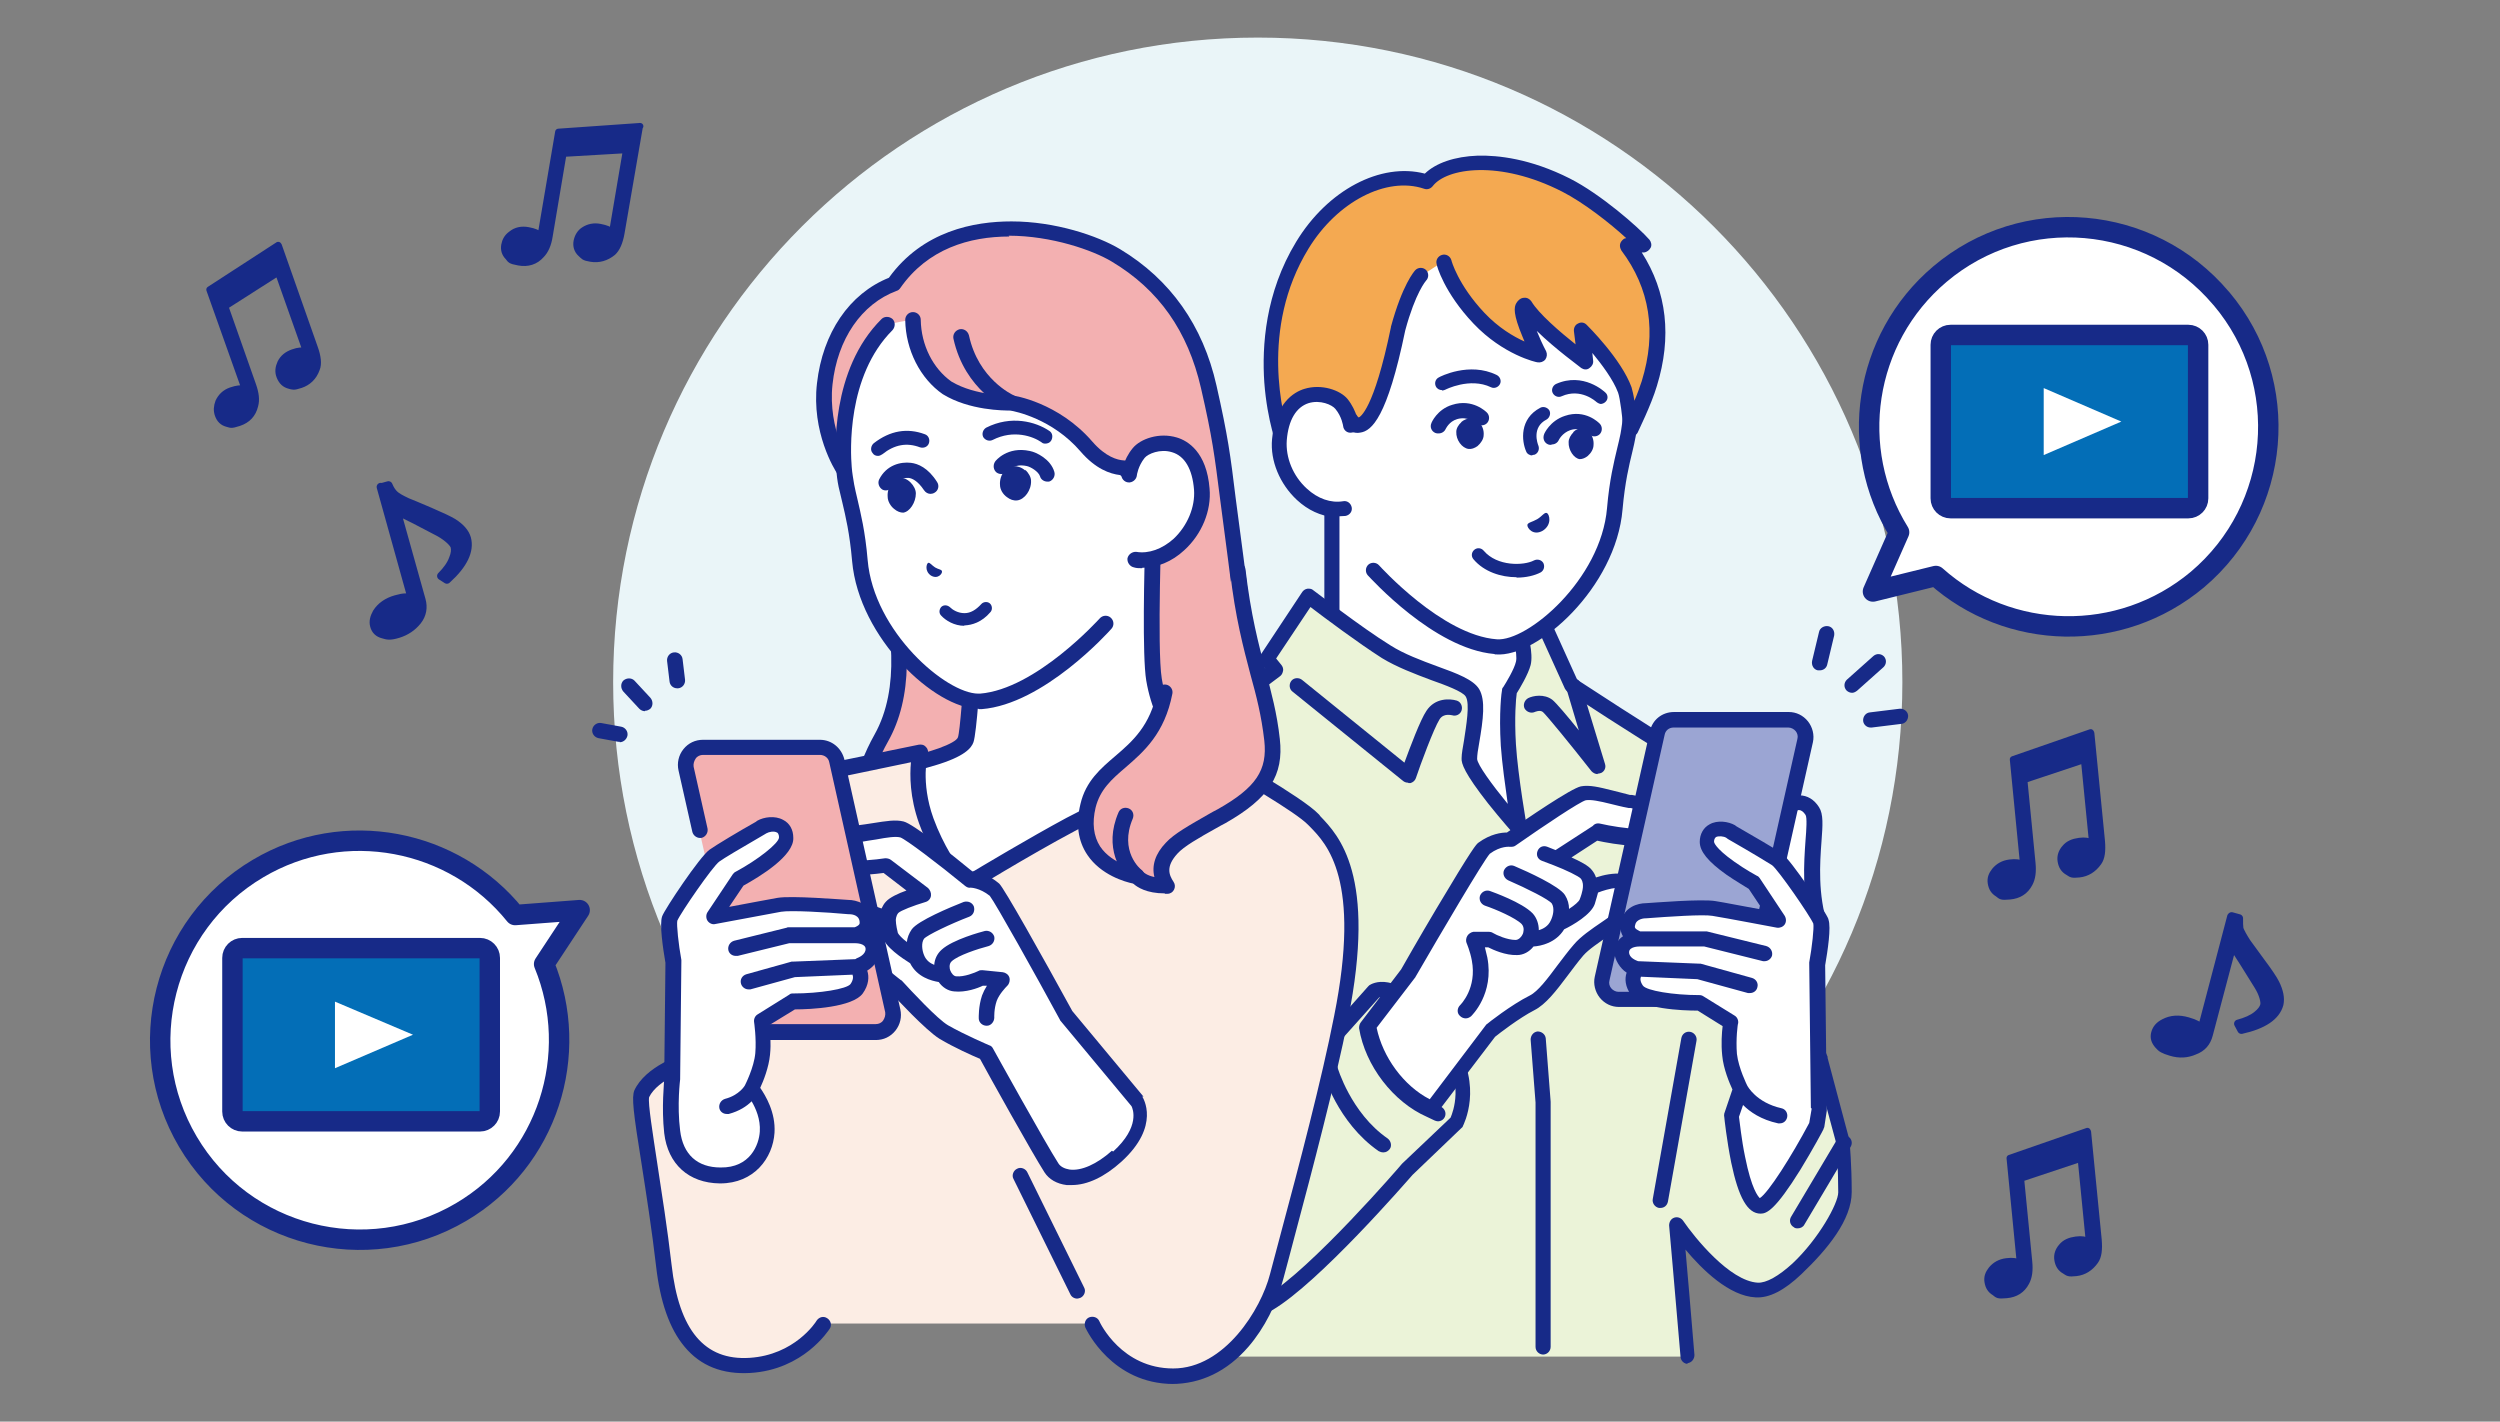 <svg width="612" height="348" viewBox="0 0 612 348" fill="none" xmlns="http://www.w3.org/2000/svg">
<rect x="0" y="0" width="612" height="348" fill="#808080" stroke="none"/>
<g clip-path="url(#clip0_66_1311)">
<path d="M307.9 324.8C395.051 324.8 465.7 254.15 465.7 167C465.7 79.849 395.051 9.2 307.9 9.2C220.749 9.2 150.1 79.849 150.1 167C150.1 254.15 220.749 324.8 307.9 324.8Z" fill="#EAF5F8"/>
<path d="M387.3 173.9C380.7 170.7 372.2 163.2 372.2 153.5V147.9L349 133.7L325.8 114.2V153.6C325.8 163.3 317.4 170.8 310.7 174C297.1 180.6 291.6 189.1 291.6 189.1L331.8 211.5H366.2L406.4 189.1C406.4 189.1 400.9 180.5 387.3 174V173.9Z" fill="white"/>
<path d="M366.3 213.3C365.6 213.3 365 213 364.7 212.3C364.2 211.4 364.5 210.3 365.4 209.8L403.7 188.4C401.5 185.7 396 180.1 386.6 175.5C378.6 171.6 370.5 163.3 370.5 153.4V148.8L348.2 135.1C348.2 135.1 348 135 348 134.9L327.9 117.9V153.2C327.9 163.1 319.8 171.4 311.8 175.3C302.3 179.9 296.9 185.5 294.7 188.2L333 209.6C333.9 210.1 334.2 211.2 333.7 212.1C333.2 213 332.1 213.3 331.2 212.8L291 190.4C290.6 190.1 290.2 189.7 290.1 189.2C290 188.7 290.1 188.2 290.3 187.7C290.5 187.3 296.2 178.6 310.2 171.9C315.4 169.4 324.2 162.6 324.2 153.2V113.8C324.2 113.1 324.6 112.4 325.3 112.1C326 111.8 326.7 111.9 327.3 112.4L350.4 131.9L373.5 146C374.1 146.3 374.4 146.9 374.4 147.6V153.2C374.4 162.6 383.2 169.4 388.4 171.9C402.3 178.6 408 187.3 408.2 187.7C408.5 188.1 408.6 188.7 408.4 189.2C408.3 189.7 407.9 190.1 407.5 190.4L367.3 212.8C367 213 366.7 213 366.4 213L366.3 213.3Z" fill="#172A88"/>
<path d="M446 259.6C446 259.6 428.7 219.7 426.1 210C422 195 416.7 187.6 409.5 183.4C402.4 179.3 384.9 167.8 384.9 167.8L376.6 149.4L371 151.1C371 151.1 374 159.1 373.1 162.5C372.5 164.9 369.7 169.2 369.7 169.2C369.7 169.2 369 174.4 369.5 182.5C370 190.6 372.2 203.2 372.2 203.2C372.2 203.2 359.8 189.2 359.9 185.9C360 182.6 362.6 173 360.6 169.8C358.6 166.6 346.8 164.4 339.5 159.7C332.1 155 320.5 146.1 320.5 146.1L315.7 153.3L310.3 161.5L312.5 164.2L278.3 189.9C278.3 189.9 257.5 200.3 266.6 237.3C273.4 265 284.6 304.4 286.6 310.5C288.7 316.7 290.3 318.6 290.3 318.6C290.3 318.6 290.3 324.3 289.7 332.1H413.5C412.1 315.2 410.7 299.9 410.7 299.9C410.7 299.9 421.1 315.4 430.4 315.9C438.9 316.3 452 297.6 452 291.9C452 286.2 451.5 279.9 451.5 279.9L446.1 259.6H446Z" fill="#EBF3D8"/>
<path d="M413.3 333.9C412.3 333.9 411.5 333.2 411.4 332.2C410 315.5 408.6 300.2 408.6 300C408.6 299.2 409 298.4 409.8 298.1C410.6 297.8 411.5 298.1 412 298.8C414.8 302.9 423.4 313.6 430.3 314C432.4 314.1 435.4 312.4 438.8 309.3C445.2 303.3 450 294.6 450 291.9C450 285.9 449.6 281.1 449.6 280.2L444.2 260.2C442.9 257.3 426.8 220 424.2 210.5C420.6 197.1 415.7 189.3 408.5 185.1C401.4 181 384.5 169.9 383.8 169.4C383.5 169.2 383.3 168.9 383.1 168.6L375.4 151.6L373.2 152.2C374.1 155 375.4 160 374.7 162.8C374.1 165.1 372 168.6 371.3 169.7C371.1 171 370.7 175.6 371.1 182.2C371.6 190.1 373.8 202.5 373.8 202.6C373.9 203.4 373.5 204.2 372.8 204.6C372 205 371.1 204.8 370.6 204.2C370.6 204.2 367.4 200.6 364.3 196.7C358.5 189.3 357.7 186.9 357.8 185.6C357.8 184.5 358.1 183 358.4 181.2C358.9 177.8 359.9 172.2 358.8 170.5C358.1 169.3 353.8 167.7 350.4 166.5C346.4 165 341.9 163.3 338.3 161.1C332.5 157.4 324.2 151.2 320.8 148.6L312.4 161.2L313.7 162.8C314 163.2 314.2 163.7 314.1 164.2C314 164.7 313.8 165.2 313.4 165.5L279.2 191.2C279.2 191.2 279 191.3 278.9 191.4C278.9 191.4 274 193.9 270.3 200.7C265.3 209.7 264.6 222.2 268.2 236.7C275 264.5 286.1 303.7 288.2 309.8C290.1 315.4 291.5 317.3 291.6 317.4C291.9 317.7 292 318.1 292 318.6C292 318.6 292 324.5 291.4 332.2C291.4 333.2 290.4 334 289.4 333.9C288.4 333.9 287.6 332.9 287.7 331.9C288.1 325.7 288.2 320.7 288.3 319.1C287.6 318.1 286.3 315.7 284.8 311C282.7 304.9 271.6 265.5 264.7 237.6C259.9 217.9 263.5 205.5 267.3 198.7C271.2 191.7 276.2 188.8 277.2 188.2L309.7 163.7L308.7 162.5C308.2 161.9 308.1 161 308.6 160.3L318.8 144.9C319.1 144.5 319.5 144.2 320.1 144.1C320.6 144.1 321.1 144.1 321.5 144.5C321.6 144.5 333.1 153.5 340.4 158C343.7 160.1 348 161.7 351.8 163.1C356.8 164.9 360.7 166.4 362.1 168.7C363.7 171.4 363.1 176.1 362.1 181.9C361.8 183.5 361.6 184.9 361.6 185.8C361.7 187.2 365.1 191.9 369.1 196.8C368.5 192.5 367.7 186.9 367.4 182.6C366.9 174.4 367.6 169.2 367.7 168.9C367.7 168.6 367.8 168.4 368 168.2C368.7 167.1 370.7 163.8 371.1 162C371.6 160.1 370.2 154.8 369.1 151.7C368.9 151.2 369 150.7 369.1 150.2C369.3 149.7 369.7 149.4 370.2 149.2L375.8 147.5C376.7 147.2 377.6 147.7 378 148.5L386.1 166.4C388.9 168.2 403.8 178 410.2 181.7C418.4 186.4 423.7 195 427.6 209.4C430.2 218.8 447.3 258.3 447.4 258.7C447.4 258.7 447.4 258.9 447.4 259L452.8 279.3C452.8 279.4 452.8 279.5 452.8 279.6C452.8 279.8 453.3 285 453.3 291.8C453.3 298.6 447.4 305.8 441 311.9C436.8 315.9 433.1 317.8 429.8 317.6C423.3 317.3 416.7 310.8 412.6 305.9C413.1 311.9 414 321.6 414.8 331.7C414.8 332.7 414.1 333.6 413.1 333.7C413.1 333.7 413 333.7 412.9 333.7L413.3 333.9Z" fill="#172A88"/>
<path d="M344.7 191.6C344.3 191.6 343.9 191.5 343.5 191.2L316.4 169.3C315.6 168.7 315.5 167.5 316.1 166.7C316.7 165.9 317.9 165.8 318.7 166.4L343.8 186.7C345.2 182.9 347.7 176.2 349.2 174C351.3 170.8 354.9 171 356.6 171.5C357.6 171.8 358.1 172.9 357.8 173.9C357.5 174.9 356.4 175.4 355.5 175.1C355.3 175.1 353.4 174.5 352.4 176.1C351 178.3 347.7 187.2 346.6 190.5C346.4 191.1 345.9 191.5 345.3 191.7C345.1 191.7 345 191.7 344.8 191.7L344.7 191.6Z" fill="#172A88"/>
<path d="M391.1 189.5C390.5 189.5 390 189.2 389.6 188.8C384.5 182.3 378.6 175.1 377.7 174.3C377 173.7 375.7 174.3 375.7 174.3C374.8 174.7 373.7 174.3 373.2 173.4C372.8 172.5 373.2 171.4 374.1 170.9C375.3 170.3 378 169.8 380 171.3C380.9 172 383.7 175.3 386.5 178.8L383.4 168.4C383.1 167.4 383.7 166.4 384.6 166.1C385.6 165.8 386.6 166.4 386.9 167.3L392.9 187C393.2 187.9 392.8 188.8 392 189.2C391.7 189.3 391.4 189.4 391.1 189.4V189.5Z" fill="#172A88"/>
<path d="M377.8 331.6C376.8 331.6 375.9 330.8 375.9 329.7V269.9L374.7 254.5C374.7 253.5 375.4 252.6 376.4 252.5C377.4 252.5 378.3 253.2 378.4 254.2L379.6 269.7C379.6 269.7 379.6 269.7 379.6 269.8V329.7C379.6 330.7 378.8 331.6 377.7 331.6H377.8Z" fill="#172A88"/>
<path d="M406.4 295.7C406.3 295.7 406.2 295.7 406.1 295.7C405.1 295.5 404.4 294.5 404.6 293.5L411.6 254.1C411.8 253.1 412.7 252.4 413.8 252.6C414.8 252.8 415.5 253.8 415.3 254.8L408.3 294.2C408.1 295.1 407.4 295.7 406.5 295.7H406.4Z" fill="#172A88"/>
<path d="M440.1 300.7C439.8 300.7 439.4 300.7 439.1 300.4C438.2 299.9 437.9 298.7 438.5 297.8L449.8 278.8C450.3 277.9 451.5 277.6 452.4 278.2C453.3 278.7 453.6 279.9 453 280.8L441.7 299.8C441.4 300.4 440.7 300.7 440.1 300.7Z" fill="#172A88"/>
<path d="M315.5 258.1C314.7 258.1 313.9 257.5 313.7 256.7L307.9 233.9C307.6 232.9 308.2 231.9 309.2 231.6C310.2 231.3 311.2 231.9 311.5 232.9L317.3 255.7C317.6 256.7 317 257.7 316 258C315.8 258 315.7 258 315.5 258V258.1Z" fill="#172A88"/>
<path d="M307.4 226.3C306.6 226.3 305.9 225.8 305.6 225C305.6 224.7 299.8 208.2 283.4 198.8C282.5 198.3 282.2 197.1 282.7 196.3C283.2 195.4 284.4 195.1 285.2 195.6C302.9 205.8 308.8 223.2 309.1 223.9C309.4 224.9 308.9 225.9 307.9 226.3C307.7 226.3 307.5 226.3 307.3 226.3H307.4Z" fill="#172A88"/>
<path d="M453.4 169.6C452.9 169.6 452.4 169.4 452 169C451.3 168.2 451.4 167.1 452.1 166.4L458.6 160.6C459.4 159.9 460.5 160 461.2 160.7C461.9 161.5 461.8 162.6 461.1 163.3L454.6 169.1C454.2 169.4 453.8 169.6 453.4 169.6Z" fill="#172A88"/>
<path d="M445.4 164.1C445.3 164.1 445.1 164.1 445 164.1C444 163.9 443.4 162.9 443.6 161.8L445.3 154.7C445.5 153.7 446.6 153.1 447.6 153.3C448.6 153.5 449.2 154.5 449 155.6L447.3 162.7C447.1 163.6 446.3 164.1 445.5 164.1H445.4Z" fill="#172A88"/>
<path d="M457.9 178.1C457 178.1 456.2 177.4 456.1 176.5C456 175.5 456.7 174.5 457.7 174.4L465 173.5C466 173.4 467 174.1 467.1 175.1C467.2 176.1 466.5 177.1 465.5 177.2L458.2 178.1H458H457.9Z" fill="#172A88"/>
<path d="M361 47.3C334.3 45.3 327.8 75.9 326.6 88.3C325.8 96.7 325.1 104.6 325.1 104.6L324 117L336.3 139.6C336.3 139.6 351.9 157.2 366.3 158.3C374.8 159 393.7 143.3 395.3 124.5C396.1 114.9 397.8 110.5 398.6 106.5C400.1 98.2 401.4 77.3 388.1 60.7C381.8 52.9 370.5 48 360.9 47.2L361 47.3Z" fill="white"/>
<path d="M366 160.2C366 160.2 366.1 160.2 366.2 160.2C376.4 161 395.6 143.8 397.2 124.7C397.8 118 398.8 113.9 399.6 110.6C399.9 109.3 400.2 108.1 400.4 106.9C401.2 102.3 404.7 78.5 389.6 59.6C382.5 50.8 370.2 46.1 361.1 45.5C349 44.6 339.1 50.1 332.6 61.5C326.8 71.6 325.2 83.5 324.7 88.2C323.9 96.5 323.2 104.5 323.2 104.5L322.1 116.9C322.1 117.9 322.8 118.8 323.8 118.9C324.8 118.9 325.7 118.2 325.8 117.2L326.9 104.8C326.9 104.8 327.6 96.8 328.4 88.5C328.8 84.1 330.4 72.8 335.8 63.3C341.6 53.1 350 48.3 360.8 49.1C369.1 49.7 380.3 53.9 386.6 61.9C400.7 79.6 397.5 101.9 396.7 106.2C396.5 107.3 396.2 108.4 395.9 109.7C395.1 113.1 394 117.4 393.4 124.4C391.9 141.9 373.9 157.1 366.4 156.5C353 155.5 337.8 138.6 337.6 138.4C336.9 137.6 335.7 137.6 335 138.2C334.2 138.9 334.2 140.1 334.8 140.8C335.5 141.5 351 158.8 365.8 160.1L366 160.2Z" fill="#172A88"/>
<path d="M398.3 60.2L402.1 59.8C399.5 56.8 390.4 48.9 383.1 45.3C366.9 37.1 353.1 39.3 349.1 44.6C338.9 41.2 325.9 48 318.6 60.1C304.4 83.5 314.3 109.1 314.3 109.1L324.8 110.1L325.5 102.6L330.7 103.1C330.7 103.1 335.8 112.1 342.3 80.7C345 70.6 347.8 67.6 347.8 67.6L353.3 64C353.3 64 354.9 70.3 361.9 77.7C368.8 85.1 376.6 86.7 376.6 86.7C376.6 86.7 370.6 74.9 373.2 74.6C376.2 79.8 388 88.4 388 88.4L387.1 80.8C387.1 80.8 395.3 88.8 397.7 95.4C398.4 97.5 399.1 105 399.1 105C399.1 105 402.3 98.5 403.7 93.8C409.3 75.8 401.8 64.5 398.5 60.1L398.3 60.2Z" fill="#F4A951"/>
<path d="M324.5 111.8C325 111.8 325.5 111.7 325.9 111.4C326.3 111.1 326.5 110.6 326.6 110.1L327.1 104.5L329.6 104.7C330.3 105.5 331.5 106.2 333 105.9C335.8 105.5 339.6 102.2 344 80.9C346.5 71.6 349.1 68.7 349.1 68.7C349.8 68 349.8 66.8 349.1 66.1C348.4 65.4 347.2 65.4 346.5 66.1C346.2 66.4 343.3 69.7 340.5 80C340.5 80 340.5 80 340.5 80.1C336.3 100.5 332.9 102.1 332.6 102.2C332.6 102.2 332.4 102 332.3 101.9C332 101.3 331.5 101.1 330.9 101L325.7 100.5C325.2 100.5 324.7 100.6 324.3 100.9C323.9 101.2 323.7 101.7 323.6 102.2L323.1 107.8L315.7 107.1C314.1 102.1 308.3 80.5 320.3 60.9C327.3 49.4 339.4 43.1 348.6 46.2C349.4 46.5 350.2 46.2 350.7 45.6C354.1 41.1 367.1 39.1 382.4 46.9C387.7 49.6 394.2 54.7 398.1 58.3C397.6 58.3 397.2 58.7 396.9 59.1C396.4 59.8 396.5 60.6 396.9 61.3C403.9 70.6 405.6 81.3 401.9 93.3C401.4 94.8 400.8 96.5 400.1 98.1C399.9 96.7 399.6 95.5 399.4 94.8C396.9 87.9 388.7 79.8 388.4 79.5C387.8 78.9 387 78.8 386.3 79.2C385.6 79.5 385.2 80.3 385.3 81.1L385.7 84.3C381.8 81.2 376.6 76.7 374.9 73.8C374.5 73.2 373.8 72.8 373.1 72.9C372.3 72.9 371.6 73.5 371.2 74.2C370.6 75.2 370.4 76.9 372.7 82.4C372.9 82.8 373 83.2 373.2 83.6C370.5 82.4 366.8 80.2 363.4 76.6C356.9 69.7 355.3 63.8 355.3 63.7C355 62.7 354 62.1 353 62.4C352 62.7 351.4 63.7 351.7 64.7C351.7 65 353.5 71.6 360.7 79.2C368 86.9 376.1 88.7 376.4 88.7C377.1 88.8 377.8 88.6 378.3 88C378.7 87.4 378.8 86.7 378.5 86C377.6 84.3 376.8 82.5 376.2 81C380.8 85.5 386.8 89.8 387.1 90.1C387.7 90.5 388.5 90.6 389.1 90.1C389.7 89.7 390.1 89 390 88.3L389.8 86.4C392.1 89.2 394.9 92.9 396.1 96.1C396.6 97.4 397.2 102.4 397.4 105.2C397.4 106 398.1 106.7 398.9 106.9C399.7 107.1 400.5 106.6 400.9 105.9C401 105.6 404.2 99.2 405.6 94.5C409.3 82.5 408.1 71.5 401.9 61.8H402.5C403.2 61.7 403.8 61.2 404.1 60.6C404.4 60 404.2 59.2 403.8 58.7C401.1 55.6 391.8 47.5 384.3 43.7C374.6 38.8 366.7 38 361.8 38.1C356.1 38.3 351.5 39.9 348.8 42.5C338 39.7 325 46.5 317.3 59.2C309.7 71.7 308.9 84.8 309.5 93.6C310.2 103.1 312.7 109.6 312.8 109.8C313.1 110.5 313.7 110.9 314.4 111L324.9 112L324.5 111.8Z" fill="#172A88"/>
<path d="M313.2 107.5C312.4 116.5 320.7 125.8 329.2 124.4L330.7 103.9C330.7 103.9 330.4 101.1 328.4 98.7C325.8 95.6 314.5 93.3 313.2 107.4V107.5Z" fill="white"/>
<path d="M326.3 126.4C327.3 126.4 328.4 126.4 329.4 126.3C330.4 126.1 331.1 125.2 330.9 124.2C330.7 123.2 329.8 122.5 328.8 122.7C325.8 123.2 322.6 122.1 319.9 119.6C316.5 116.5 314.7 112 315 107.8C315.4 102.8 317.3 99.7 320.3 98.7C323.2 97.8 326.1 99.1 326.9 100.1C328.5 102 328.8 104.3 328.8 104.3C328.9 105.3 329.8 106.1 330.9 105.9C331.9 105.8 332.7 104.9 332.6 103.9C332.6 103.8 332.2 100.6 329.9 97.7C328.1 95.5 323.5 93.9 319.3 95.2C316.7 96 312.2 98.7 311.4 107.5C310.9 112.8 313.3 118.5 317.5 122.4C320.2 124.9 323.3 126.3 326.5 126.6L326.3 126.4Z" fill="#172A88"/>
<path d="M373.9 128.5C374 127.9 375.1 127.8 376.3 127.1C377.5 126.4 378.1 125.3 378.7 125.6C379.3 125.9 380 128.4 377.7 129.9C375.3 131.3 373.8 129.2 373.9 128.5Z" fill="#172A88"/>
<path d="M352.1 106.1C351.9 106.1 351.6 106.1 351.4 106C350.4 105.6 350 104.5 350.4 103.6C350.4 103.5 351.8 100.2 355.5 99.1C360.5 97.5 363.8 100.8 364 101C364.7 101.7 364.7 102.9 364 103.6C363.3 104.3 362.1 104.3 361.4 103.6C361.3 103.6 359.4 101.8 356.7 102.6C354.7 103.2 354 104.9 353.9 105C353.6 105.7 352.9 106.1 352.2 106.1H352.1Z" fill="#172A88"/>
<path d="M379.7 108.9C379.5 108.9 379.2 108.9 379 108.8C378 108.4 377.6 107.3 378 106.3C378 106.2 379.4 103 383.1 101.8C388.1 100.1 391.4 103.5 391.6 103.7C392.3 104.4 392.3 105.6 391.6 106.3C390.9 107 389.7 107 389 106.3C388.9 106.3 387 104.4 384.4 105.3C382.4 106 381.6 107.7 381.6 107.7C381.3 108.4 380.6 108.8 379.9 108.8L379.7 108.9Z" fill="#172A88"/>
<path d="M353 95.5C352.4 95.5 351.8 95.2 351.5 94.6C351.1 93.8 351.4 92.8 352.2 92.4C352.5 92.2 359.7 88.5 366.4 91.8C367.2 92.2 367.6 93.2 367.2 94C366.8 94.8 365.8 95.2 365 94.8C359.8 92.3 353.8 95.4 353.8 95.4C353.6 95.5 353.3 95.6 353 95.6V95.5Z" fill="#172A88"/>
<path d="M392 98.9C391.6 98.9 391.2 98.7 390.8 98.4C390.7 98.3 387 94.9 382.3 97C381.5 97.4 380.5 97 380.1 96.2C379.7 95.4 380.1 94.4 380.9 94C387.6 91 392.8 95.9 393 96.1C393.7 96.7 393.7 97.8 393 98.4C392.7 98.7 392.2 98.9 391.8 98.9H392Z" fill="#172A88"/>
<path d="M357.6 103.4C358.4 102.7 359.3 102.4 360.2 102.4C360.9 102.4 361.5 102.8 362.1 103.4C362.9 104.2 363.3 105.4 363.2 106.5C363.2 107.5 362.5 108.5 361.7 109.2C361 109.7 360.2 110 359.5 109.9C357.9 109.7 356.4 107.7 356.5 105.7C356.5 104.9 357 104 357.8 103.3L357.6 103.4Z" fill="#172A88"/>
<path d="M385.1 105.8C385.8 105.1 386.6 104.8 387.4 104.8C388 104.8 388.6 105.2 389.1 105.8C389.8 106.6 390.2 107.8 390.1 108.9C390.1 109.9 389.5 110.9 388.7 111.6C388.1 112.1 387.4 112.4 386.7 112.4C385.3 112.2 383.9 110.2 384 108.2C384 107.4 384.5 106.5 385.2 105.8H385.1Z" fill="#172A88"/>
<path d="M375.1 111.5C374.5 111.5 373.8 111.1 373.6 110.5C372.5 108 371.9 102.5 377.1 99.8C377.9 99.4 378.9 99.8 379.3 100.5C379.7 101.3 379.3 102.3 378.6 102.7C374.9 104.6 376.4 108.6 376.6 109.1C376.9 109.9 376.6 110.9 375.7 111.3C375.5 111.3 375.3 111.4 375.1 111.4V111.5Z" fill="#172A88"/>
<path d="M371.2 141.3C367.5 141.3 363.3 140 360.7 136.9C360.1 136.2 360.2 135.2 360.9 134.6C361.6 134 362.6 134.1 363.2 134.8C366.5 138.7 373 138.5 375.5 137.2C376.3 136.8 377.3 137 377.8 137.8C378.2 138.6 378 139.6 377.2 140.1C375.7 140.9 373.6 141.4 371.3 141.4L371.2 141.3Z" fill="#172A88"/>
<path d="M336.5 242.7L324.4 256.3L312.4 266.4C312.4 266.4 305.8 267.1 304.5 269.1C303.1 271.1 299 288.2 299 288.2L296.5 317.9C296.5 317.9 303 323.2 310.8 319.1C322.2 312.4 344.7 286.3 344.7 286.3L356.7 274.8C356.7 274.8 361.2 266.1 354.8 256.3C342.8 238.2 336.6 242.7 336.6 242.7H336.5Z" fill="#EBF3D8"/>
<path d="M304.7 322.4C299.3 322.4 295.6 319.4 295.3 319.2C294.5 318.6 294.4 317.4 295 316.6C295.6 315.8 296.8 315.7 297.6 316.3C297.8 316.5 303.3 320.7 309.9 317.3C320.9 310.8 343 285.2 343.2 284.9C343.2 284.9 343.2 284.9 343.3 284.8L355.1 273.6C355.7 272.2 358.4 265.2 353.1 257.3C344.7 244.6 339.2 243.5 337.6 244.2L325.7 257.5C325.7 257.5 325.6 257.6 325.5 257.7L313.5 267.8C313.2 268 312.9 268.2 312.5 268.2C309.6 268.5 306.4 269.4 305.9 270.1C305.1 271.3 302.6 280.4 300.6 288.6C300.4 289.6 299.3 290.2 298.3 290C297.3 289.8 296.7 288.7 296.9 287.7C297.9 283.6 301.3 270.2 302.7 268C304.3 265.7 309.2 264.8 311.4 264.6L322.9 255L334.9 241.5C334.9 241.5 335.1 241.3 335.2 241.2C335.5 241 337.1 240 339.8 240.5C344.7 241.4 350.2 246.4 356.1 255.3C363.1 265.9 358.3 275.3 358.1 275.7C358.1 275.9 357.9 276 357.7 276.2L345.8 287.6C344.2 289.4 322.9 314 311.5 320.7C309 322 306.6 322.5 304.5 322.5L304.7 322.4Z" fill="#172A88"/>
<path d="M338.6 280.3L325.6 261.8C325.6 261.8 328.9 273.6 338.6 280.3Z" fill="white"/>
<path d="M338.6 282.1C338.2 282.1 337.9 282 337.5 281.8C327.4 274.8 323.9 262.8 323.8 262.2C323.5 261.2 324.1 260.2 325.1 259.9C326.1 259.6 327.1 260.2 327.4 261.2C327.4 261.3 330.7 272.5 339.7 278.7C340.5 279.3 340.8 280.5 340.2 281.3C339.8 281.8 339.3 282.1 338.7 282.1H338.6Z" fill="#172A88"/>
<path d="M409.8 201C409.4 198.6 404.4 197.6 398.7 196.4C393.2 195.3 389.9 194 387.5 194.5C385.1 195 369.6 205.9 369.6 205.9C369.6 205.9 366.7 205.5 363.2 208.1C361.7 209.2 344.7 238.6 344.7 238.6L334.7 251.7C336.2 260.8 343 268.8 350.3 272L364.9 252.7C364.9 252.7 370.6 248.1 375.1 245.9C378.7 244.1 382.4 237.7 386.5 232.9C390.6 228.2 404.1 222.5 401.1 218C398.2 213.5 389.4 217.6 389.4 217.6C389.4 217.6 389.7 215.8 388.6 214.3C387.4 212.8 381 210.4 381 210.4L390.9 203.9C390.9 203.9 411 208.6 409.8 201.1V201Z" fill="white"/>
<path d="M410.2 205C411.4 203.9 411.9 202.4 411.6 200.7C411 197 406 196 399.5 194.6H399C397.4 194.2 396 193.8 394.7 193.5C391.5 192.7 389.1 192.1 387 192.5C384.6 193 373.9 200.3 368.9 203.8C367.6 203.8 364.9 204.1 361.9 206.3C361.4 206.7 360.7 207.2 351.6 222.5C347.5 229.4 343.5 236.4 343 237.3L333.1 250.3C332.8 250.7 332.7 251.2 332.7 251.7C334.2 260.9 341.1 269.8 349.3 273.4L351.2 274.3C351.5 274.4 351.7 274.5 352 274.5C352.7 274.5 353.4 274.1 353.7 273.4C354.1 272.5 353.7 271.5 352.9 271L366 253.8C367 253 371.9 249.2 375.6 247.3C378.4 245.9 381 242.5 383.7 238.9C385 237.2 386.3 235.4 387.6 233.9C388.9 232.4 391.5 230.7 393.9 229C399.2 225.4 405.2 221.3 402.4 216.8C400 213 394.6 213.5 390.7 214.8C390.5 214.2 390.2 213.6 389.7 213C388.9 211.9 386.7 210.8 384.7 209.9L391 205.8C394.7 206.6 406 208.7 410 205H410.2ZM389.9 202.2L380.8 208.1L378.8 207.3C377.8 206.9 376.8 207.3 376.4 208.3C376 209.3 376.4 210.3 377.4 210.7L380.3 211.8C383.4 213 386.5 214.5 387 215.1C387.6 215.9 387.5 216.9 387.5 216.9C387.5 216.9 387.5 216.9 387.5 217.1C387.5 217.1 387.5 218.2 386.7 220.2C386.5 220.7 385.5 221.6 384.1 222.5C384.1 221.4 383.8 220.2 383.1 219.1C381.7 216.9 374 213.4 370.7 212C369.8 211.6 368.7 212 368.2 213C367.8 213.9 368.2 215 369.2 215.5C373.8 217.5 379.2 220.2 379.9 221.2C380.6 222.4 380.2 224.2 379.6 225.4C379 226.7 377.8 227.4 376.7 227.7C376.7 226.2 376.2 224.7 375.2 223.6C372.6 220.9 365.5 218.4 364.7 218.1C363.7 217.8 362.7 218.3 362.3 219.3C362 220.3 362.5 221.3 363.5 221.7C366.2 222.6 371 224.7 372.5 226.2C373.3 227.1 372.9 228.3 372.8 228.6C372.5 229.3 371.8 230.1 371 230.1C369 230.1 366.3 228.9 365.5 228.4C365.2 228.2 364.8 228.1 364.5 228.1H360.7C360.1 228.2 359.5 228.6 359.2 229.1C358.9 229.6 358.8 230.3 359 230.8C359 230.8 359.9 232.9 360.3 235.1C361.6 241.9 357.6 245.9 357.4 246.1C356.7 246.8 356.6 248 357.4 248.7C357.8 249.1 358.3 249.3 358.8 249.3C359.3 249.3 359.7 249.1 360.1 248.8C360.3 248.6 365.8 243.3 364.1 234.4C363.9 233.5 363.7 232.7 363.5 231.9H364.3C365.5 232.5 368.5 233.9 371.4 233.8C372.9 233.8 374.4 233 375.4 231.7C377.2 231.6 380.9 230.8 382.9 227.5C385 226.5 389.5 223.9 390.4 221.3C390.8 220.1 391 219.1 391.2 218.5C393.5 217.6 398.2 216.3 399.7 218.5C400.6 219.9 395.4 223.5 392.3 225.6C389.5 227.5 386.9 229.3 385.3 231.2C383.9 232.8 382.5 234.7 381.2 236.4C378.9 239.5 376.5 242.7 374.5 243.7C369.9 246 364.2 250.5 364 250.7C363.9 250.7 363.8 250.9 363.7 251L350 269.1C343.6 265.8 338.5 258.8 337 251.6L346.5 239.2C346.5 239.2 346.5 239.1 346.6 239C352.8 228.3 363.1 210.8 364.7 209C367.4 207 369.6 207.3 369.7 207.3C370.2 207.3 370.6 207.3 371 207C378.3 201.9 386.7 196.3 388.2 195.9C389.5 195.7 391.5 196.1 394.3 196.8C395.6 197.1 397 197.5 398.7 197.8H399.2C401.8 198.4 404.2 199 406 199.6C408.1 200.3 408.3 200.9 408.3 200.9C408.3 201.5 408.3 201.8 408 201.9C405.9 203.8 397.2 202.9 391.6 201.6C391.1 201.5 390.6 201.6 390.2 201.9L389.9 202.2Z" fill="#172A88"/>
<path d="M443.5 198.5C441.6 195.6 438.6 195.9 437 198.5C435.4 201.1 434.3 212.2 434.3 212.2L445.4 226.9C441.3 213.8 445.4 201.3 443.6 198.4L443.5 198.5Z" fill="white"/>
<path d="M445.4 228.8C444.6 228.8 443.9 228.3 443.6 227.5C441 219.2 441.6 211.3 442 205.6C442.2 203.2 442.4 200.1 442 199.5C441.5 198.7 440.9 198.3 440.4 198.3C439.8 198.3 439.2 198.8 438.7 199.6C437.7 201.2 436.7 208.1 436.3 212.5C436.3 213.5 435.3 214.3 434.3 214.2C433.3 214.2 432.5 213.2 432.6 212.2C432.8 210.3 433.8 200.6 435.6 197.7C436.8 195.8 438.6 194.7 440.5 194.7C442.4 194.7 444.1 195.7 445.3 197.6C446.4 199.3 446.2 202 445.9 206C445.5 211.4 445 218.9 447.4 226.5C447.7 227.5 447.2 228.5 446.2 228.8C446 228.8 445.8 228.8 445.6 228.8H445.4Z" fill="#172A88"/>
<path d="M424.4 244.6H396.3C393.6 244.6 391.7 242.1 392.3 239.5L405.8 179.4C406.2 177.5 407.9 176.2 409.8 176.2H437.9C440.6 176.2 442.5 178.7 441.9 181.3L428.4 241.4C428 243.3 426.3 244.6 424.4 244.6Z" fill="#9BA5D3"/>
<path d="M424.4 246.5H396.3C394.5 246.5 392.8 245.7 391.6 244.2C390.5 242.8 390 240.9 390.4 239.1L403.9 179C404.5 176.2 406.9 174.3 409.8 174.3H437.9C439.7 174.3 441.4 175.1 442.6 176.6C443.7 178 444.2 179.9 443.8 181.7L430.3 241.8C429.7 244.6 427.3 246.5 424.4 246.5ZM409.7 178.1C408.6 178.1 407.7 178.8 407.5 179.9L394 240C393.8 240.7 394 241.4 394.4 241.9C394.8 242.4 395.5 242.8 396.2 242.8H424.3C425.4 242.8 426.3 242.1 426.5 241L440 180.9C440.2 180.2 440 179.5 439.6 179C439.2 178.5 438.5 178.1 437.8 178.1H409.7Z" fill="#172A88"/>
<path d="M423.8 273.1L426 266.5C426 266.5 423.7 262 423.3 258.1C422.9 254.2 423.6 250.1 423.6 250.1L416 245.4C416 245.4 402.9 245.4 400.7 242.4C398.5 239.4 400.7 237.1 400.7 237.1C400.7 237.1 397 236.2 397 233C397 229.8 401.3 229.7 401.3 229.7C401.3 229.7 397.7 229 398.4 225.8C399.1 222.7 402.8 222.8 402.8 222.8C402.8 222.8 416.2 221.7 419.5 222.2C422.8 222.8 435.4 225.1 435.4 225.1L429.3 215.9C429.3 215.9 417.7 209.7 417.9 205.9C418 202.1 422 202.4 423.7 203.4C425.4 204.4 433.2 208.9 435.1 210.2C437 211.5 445.2 223.7 445.9 225.4C446.5 227.1 445 235.8 445 235.8L445.4 271.3L444.8 275.2C444.8 275.2 434.3 294.9 431 294.9C426.1 294.9 424 272.8 424 272.8L423.8 273.1Z" fill="white"/>
<path d="M401.3 229.9L432.1 233.5L417.5 229.9H401.3Z" fill="white"/>
<path d="M400.8 237.2L428.4 241.3L415.9 237.9L400.8 237.2Z" fill="white"/>
<path d="M447.6 225C447 223.3 438.5 210.6 436.2 208.9C434.6 207.8 429.1 204.6 425.1 202.3L424.7 202C423.1 201.1 420.4 200.7 418.5 201.8C417 202.6 416.1 204.2 416.1 206.1C416.1 208.4 418.1 210.9 422.6 214.1C424.9 215.7 427.2 217 428.1 217.6L431.5 222.7C427.5 222 422 220.9 420 220.6C416.7 220 404.7 221 402.9 221.1C401 221.1 397.6 222 396.8 225.6C396.5 226.9 396.7 228.2 397.3 229.2C396.1 230 395.2 231.3 395.2 233.1C395.2 234.9 396.7 237.2 398.2 238.1C397.7 239.6 397.8 241.5 399.3 243.6C401.8 247 411.8 247.4 415.6 247.4L421.7 251.2C421.5 252.8 421.3 255.6 421.6 258.4C421.9 261.7 423.4 265.2 424.1 266.7L422.1 272.6C422.1 272.8 422 273.1 422.1 273.4C422.1 273.6 422.7 279.1 423.8 284.6C425.6 293.2 427.8 297.1 431 297.1C432.5 297.1 434.6 296.2 440.7 286.4C443.7 281.5 446.4 276.5 446.4 276.4C446.4 276.2 446.6 276 446.6 275.8L447.2 271.9C447.2 271.8 447.2 271.7 447.2 271.6L446.8 236.3C447.4 232.8 448.3 227 447.6 225.1V225ZM443.5 271.4L442.9 274.9C438.6 283 432.9 292 430.8 293.3C430.4 292.9 428.8 291.2 427.2 283.2C426.3 278.9 425.9 274.7 425.7 273.4L426.7 270.5C428.4 272.2 431.1 274.1 435.3 275C435.4 275 435.6 275 435.7 275C436.6 275 437.3 274.4 437.5 273.5C437.7 272.5 437.1 271.5 436.1 271.3C429.9 269.9 427.8 265.9 427.7 265.7C427.7 265.7 425.6 261.5 425.2 258C424.9 254.4 425.4 250.5 425.5 250.5C425.6 249.8 425.3 249 424.6 248.6L417 243.9C416.7 243.7 416.4 243.6 416 243.6C409.5 243.6 403.1 242.5 402.2 241.3C401.5 240.3 401.5 239.6 401.7 239.1L415.5 239.7L427.9 243.1C428.1 243.1 428.2 243.1 428.4 243.1C429.2 243.1 430 242.6 430.2 241.7C430.5 240.7 429.9 239.7 428.9 239.4L416.3 235.9C416.2 235.9 416 235.9 415.9 235.9L401 235.3C400.5 235.1 398.8 234.5 398.8 233.1C398.8 231.7 401.2 231.7 401.3 231.7H417.2L431.6 235.3C431.8 235.3 431.9 235.3 432 235.3C432.8 235.3 433.6 234.7 433.8 233.9C434 232.9 433.4 231.9 432.4 231.6L417.8 228C417.7 228 417.5 228 417.4 228H401.5C401.2 227.8 400.6 227.6 400.3 227.2C400.3 227.2 400.1 226.9 400.3 226.4C400.6 224.9 402.6 224.8 402.8 224.8C402.8 224.8 402.9 224.8 403 224.8C408.3 224.4 417 223.8 419.2 224.2C422.4 224.7 434.9 227.1 435 227.1C435.7 227.2 436.5 226.9 436.9 226.3C437.3 225.7 437.3 224.9 436.9 224.2L430.8 215C430.6 214.7 430.4 214.5 430.1 214.4C430.1 214.4 427.3 212.9 424.5 210.9C419.7 207.5 419.6 206.1 419.6 206.1C419.6 205.2 420 205 420.1 204.9C420.7 204.6 422 204.7 422.6 205.1L423 205.4C429.1 208.9 432.7 211.1 433.8 211.8C435.3 212.9 443.1 224.2 443.9 226.1C444.1 227.1 443.6 231.8 442.9 235.6C442.9 235.7 442.9 235.8 442.9 235.9L443.3 271.2L443.5 271.4Z" fill="#172A88"/>
<path d="M302.6 136.7C299.5 113.4 299.8 111.4 296 94.8C292.2 78.2 283.1 68.5 273.2 62.6C263.1 56.5 233 49 218.8 69.5C209.6 72.9 203.1 82.2 201.8 94C200.5 106 206.6 115.1 206.6 115.1C206.6 115.1 229.3 156.6 215.7 180.8C201.3 206.6 224.1 213.8 224.1 213.8H261.3C261.3 213.7 296.7 193.6 300.3 180C305.1 161.7 305.7 160.2 302.6 136.8V136.7Z" fill="#F3B0B1"/>
<path d="M224.1 215.6C223.9 215.6 223.7 215.6 223.5 215.6C223.1 215.5 213.9 212.5 210.4 203.5C207.8 196.9 209 188.9 214.1 179.8C226.8 157.1 206 117.8 205 116C204.3 115 198.6 105.8 200 93.8C201.4 81.5 207.9 71.9 217.6 68C225.9 56.5 238.5 54.2 247.6 54.2C258.3 54.2 268.7 57.7 274.2 61C286.5 68.4 294.5 79.7 297.8 94.4C300.6 106.8 301.2 111.3 302.5 122C303 125.7 303.6 130.4 304.4 136.4C307.5 159.5 306.9 161.7 302.4 178.9L302 180.3C298.3 194.5 263.6 214.3 262.1 215.2C261.8 215.4 261.5 215.4 261.2 215.4H224C224 215.5 224 215.5 224 215.5L224.1 215.6ZM247.1 57.9C237.3 57.9 227.1 60.9 220.4 70.5C220.2 70.8 219.9 71.1 219.5 71.2C210.9 74.4 205 83 203.8 94.1C202.6 105.2 208.2 113.8 208.3 113.9C208.3 113.9 208.3 113.9 208.3 114C208.5 114.4 214.1 124.7 218.1 138.1C223.5 156.4 223.3 171 217.4 181.5C212.9 189.5 211.8 196.4 213.9 201.9C216.5 208.4 223 211.2 224.4 211.7H260.7C270.7 205.9 295.6 189.6 298.3 179.3L298.7 177.9C303.1 161 303.6 159.2 300.6 136.8C299.8 130.7 299.2 126.1 298.7 122.3C297.3 111.3 296.8 107.2 294 95C290.8 81.1 283.7 70.9 272.1 64C267.6 61.3 257.5 57.7 246.9 57.7L247.1 57.9Z" fill="#172A88"/>
<path d="M282.3 166.4C281 158.9 282.3 126.3 282.3 126.3L258.7 146.2L238.2 158.8C238.2 158.8 237.1 178.8 236.2 181.1C234.8 184.9 220.7 187.4 220.7 187.4L204.6 201.1L221.5 237.1H253.3L314 202.7C314 202.7 308.2 197.3 295.9 188.6C292.4 186.1 284.4 179 282.3 166.4Z" fill="white"/>
<path d="M221.6 239.1C220.9 239.1 220.2 238.7 219.9 238L203 202C202.6 201.2 202.8 200.3 203.5 199.7L219.6 186C219.9 185.8 220.2 185.6 220.5 185.6C227.3 184.4 234 182 234.5 180.5C235 179.1 235.8 168.3 236.4 158.7C236.4 158.1 236.8 157.5 237.3 157.2L257.7 144.7L281.2 124.9C281.8 124.4 282.6 124.3 283.3 124.6C284 124.9 284.4 125.6 284.4 126.4C284.4 126.7 283.2 158.8 284.4 166.1C286.4 178.3 294.1 184.8 297.3 187.1C309.6 195.8 315.4 201.2 315.6 201.4C316 201.8 316.3 202.4 316.2 203C316.1 203.6 315.8 204.1 315.2 204.4L254.5 238.8C253.6 239.3 252.4 239 251.9 238.1C251.4 237.2 251.7 236 252.6 235.5L311 202.4C308.4 200.2 303.1 195.9 295 190.1C291.4 187.6 282.9 180.2 280.6 166.6C279.6 160.6 280.1 139.6 280.4 130.4L260.1 147.5C260.1 147.5 260 147.6 259.9 147.7L240.3 159.8C240 165.4 239.1 179.4 238.3 181.7C237.8 183.1 236.2 185.2 228.8 187.4C225.8 188.3 223 188.9 221.9 189.1L207.3 201.6L223.6 236.3C224 237.3 223.6 238.4 222.7 238.8C222.4 238.9 222.2 239 221.9 239L221.6 239.1Z" fill="#172A88"/>
<path d="M274.9 114.4C272.9 114.4 269.6 113.4 265.9 109.2C258 100 247.4 98.5 247.4 98.5C247.4 98.5 238.3 98.9 231.8 94.8C227.1 91.6 223.6 85.4 223.4 78.2L217.1 79.4C205.2 91.3 206.3 110.9 206.6 114.4C206.8 116.1 207 117.6 207.2 118.8C208 122.9 209.7 127.4 210.5 137.2C212.2 156.4 231.4 172.3 240.1 171.6C254.7 170.5 270.6 152.6 270.6 152.6L283.1 129.6L282.3 119.9L275 114.5L274.9 114.4Z" fill="white"/>
<path d="M247.4 100.4C247.1 100.4 246.9 100.4 246.6 100.2C246.2 100 236.2 95.6 233.4 82.9C233.2 81.9 233.8 80.9 234.9 80.6C235.9 80.4 236.9 81 237.2 82.1C239.5 92.8 247.8 96.6 248.2 96.8C249.2 97.2 249.6 98.3 249.2 99.3C248.9 100 248.2 100.4 247.5 100.4H247.4Z" fill="#172A88"/>
<path d="M283.1 131.4C282.1 131.4 281.3 130.7 281.2 129.7L280.4 120.9L274.2 116.3C271.7 116 268.2 114.8 264.5 110.5C257.6 102.5 248.5 100.7 247.3 100.5C245.8 100.5 237.3 100.5 230.8 96.5C225.3 92.7 221.7 85.7 221.6 78.3C221.6 77.3 222.4 76.4 223.5 76.4C224.5 76.4 225.4 77.2 225.4 78.3C225.5 84.5 228.4 90.2 232.9 93.4C238.9 97 247.3 96.8 247.4 96.8C247.5 96.8 247.6 96.8 247.7 96.8C248.2 96.8 259.1 98.5 267.4 108.1C270.7 111.9 273.6 112.6 275 112.7C275.4 112.7 275.7 112.8 276.1 113.1L283.4 118.5C283.8 118.8 284.1 119.3 284.2 119.9L285 129.6C285 130.6 284.3 131.6 283.3 131.7C283.3 131.7 283.2 131.7 283.1 131.7V131.4Z" fill="#172A88"/>
<path d="M239.5 173.5C229 173.5 210.3 156.3 208.6 137.4C208 130.5 207 126.4 206.2 123C205.9 121.7 205.6 120.4 205.3 119.2C205 117.8 204.8 116.2 204.7 114.6C204.4 110.7 203.3 90.5 215.8 78.1C216.5 77.4 217.7 77.4 218.5 78.1C219.2 78.8 219.2 80 218.5 80.8C207.2 92.1 208.2 110.7 208.5 114.3C208.6 115.8 208.9 117.3 209.1 118.6C209.3 119.7 209.6 120.9 209.9 122.2C210.7 125.7 211.8 130 212.4 137.1C213.9 154.6 231.6 169.8 239.5 169.8C239.7 169.8 239.8 169.8 239.9 169.8C253.6 168.7 269 151.6 269.2 151.4C269.9 150.6 271.1 150.5 271.9 151.2C272.7 151.9 272.8 153.1 272.1 153.9C271.4 154.7 255.5 172.4 240.3 173.6C240.1 173.6 239.8 173.6 239.6 173.6L239.5 173.5Z" fill="#172A88"/>
<path d="M278.7 110.9C276.7 113.4 276.4 116.2 276.4 116.2L277.9 137.1C286.5 138.5 295 129 294.2 119.9C292.9 105.5 281.3 107.9 278.7 111V110.9Z" fill="white"/>
<path d="M279.6 139.1C278.9 139.1 278.2 139.1 277.6 138.9C276.6 138.7 275.9 137.7 276 136.7C276.2 135.7 277.2 135 278.2 135.1C281.2 135.6 284.5 134.4 287.3 131.9C290.7 128.7 292.6 124.1 292.3 119.9C291.9 114.8 290 111.6 286.9 110.7C284 109.8 281 111.1 280.2 112.1C278.6 114.1 278.3 116.3 278.3 116.4C278.2 117.4 277.2 118.2 276.2 118.1C275.2 118 274.4 117.1 274.5 116C274.5 115.9 274.9 112.6 277.3 109.7C279.2 107.4 283.8 105.8 288.1 107.1C290.8 107.9 295.4 110.7 296.1 119.6C296.6 125 294.2 130.8 289.9 134.7C286.9 137.5 283.2 139 279.6 139V139.1Z" fill="#172A88"/>
<path d="M230.6 139.9C230.6 139.4 229.7 139.4 228.9 138.9C228.1 138.4 227.6 137.6 227.2 137.8C226.8 138 226.3 139.8 227.9 140.9C229.6 141.9 230.7 140.4 230.6 139.9Z" fill="#172A88"/>
<path d="M256 108.6C255.7 108.6 255.3 108.6 255 108.3C252.9 106.8 248.1 105.1 243 107.7C242.2 108.1 241.2 107.8 240.7 107C240.3 106.2 240.6 105.2 241.4 104.7C247.5 101.6 253.5 103.2 256.9 105.5C257.7 106 257.8 107.1 257.3 107.9C257 108.4 256.4 108.6 255.9 108.6H256Z" fill="#172A88"/>
<path d="M214.9 111.6C214.4 111.6 213.9 111.4 213.6 110.9C213 110.2 213.2 109.1 213.9 108.5C217.9 105.4 222.1 104.7 226.4 106.3C227.3 106.6 227.7 107.6 227.4 108.5C227.1 109.4 226.1 109.8 225.2 109.5C222 108.3 219 108.8 216 111.2C215.7 111.4 215.3 111.6 215 111.6H214.9Z" fill="#172A88"/>
<path d="M256.4 117.9C255.6 117.9 254.8 117.4 254.6 116.6C254.2 115.4 252.3 114.3 251.4 114.1C248.3 113.4 246.8 115.1 246.7 115.3C246.1 116.1 244.9 116.3 244 115.7C243.2 115.1 243 113.9 243.6 113C243.7 112.8 246.6 109.2 252.1 110.4C253.7 110.7 257.2 112.4 258.1 115.5C258.4 116.5 257.8 117.6 256.8 117.9C256.6 117.9 256.4 117.9 256.2 117.9H256.4Z" fill="#172A88"/>
<path d="M227.8 120.9C227.2 120.9 226.6 120.6 226.2 120C224.6 117.6 223.2 117.1 222.5 117C222.1 117 219.8 116.8 218.6 119C218.1 119.9 217 120.3 216.1 119.9C215.2 119.4 214.8 118.3 215.2 117.4C217 113.8 220.5 113 223 113.3C224.7 113.5 227.2 114.5 229.4 118C230 118.9 229.7 120.1 228.8 120.6C228.5 120.8 228.1 120.9 227.8 120.9Z" fill="#172A88"/>
<path d="M251 115.2C250.1 114.4 249.1 114.1 248.1 114.1C247.3 114.1 246.6 114.6 246 115.2C245.1 116.1 244.7 117.5 244.8 118.7C244.8 119.8 245.5 121 246.5 121.7C247.3 122.3 248.1 122.6 249 122.5C250.8 122.3 252.5 120 252.4 117.7C252.4 116.8 251.8 115.8 251 115V115.2Z" fill="#172A88"/>
<path d="M222.9 118.1C222.1 117.3 221.1 116.9 220.3 117C219.6 117 219 117.4 218.4 118.1C217.6 119 217.2 120.4 217.3 121.6C217.3 122.7 218 123.9 218.9 124.6C219.6 125.2 220.4 125.5 221.1 125.5C222.7 125.3 224.2 123 224.2 120.8C224.2 119.9 223.7 118.9 222.9 118.1Z" fill="#172A88"/>
<path d="M236.1 153.2C233.6 153.2 231.5 151.9 230.4 150.7C229.8 150.1 229.9 149.2 230.4 148.6C231 148 231.9 148.1 232.5 148.6C233.2 149.3 234.5 150.1 236.1 150.1C237.6 150.1 238.9 149.3 240.2 147.9C240.7 147.3 241.7 147.2 242.3 147.7C242.9 148.2 243 149.2 242.5 149.8C240.3 152.4 237.9 153 236.2 153.1C236.2 153.1 236.1 153.1 236 153.1L236.1 153.2Z" fill="#172A88"/>
<path d="M297.2 184.9C297.2 184.9 273.1 195.9 262.3 201.7C251 207.7 236.1 216.8 236.1 216.8C236.1 216.8 230.3 210.2 227 200.8C223.5 191.2 225.6 184 225.6 184L206.5 187.9C206.5 187.9 189.9 190.4 183 207.6C179.4 216.6 171.5 258.5 171.5 258.5C171.5 258.5 160.1 261.2 157.2 267.5C156.1 269.8 160.4 289.7 162.6 309.4C164.5 326 171.2 334.7 183.8 333.9C195.9 333.1 201.7 324 201.7 324H267.5C267.5 324 273.3 336.7 287.3 336.7C301.3 336.7 310.2 322.3 312.8 312.2C316.1 299.4 324.5 268.9 328.5 248.9C335.6 213.3 325.7 204.6 321.7 200.4C317.7 196.2 297.1 184.7 297.1 184.7L297.2 184.9Z" fill="#FCEDE4"/>
<path d="M287.3 338.8C272.2 338.8 266 325.6 265.7 325C265.3 324 265.7 322.9 266.6 322.5C267.6 322.1 268.7 322.5 269.1 323.4C269.3 323.9 274.6 335 287.2 335C299.8 335 308.7 320.5 310.9 311.9C311.7 308.9 312.7 305.1 313.9 300.6C317.8 286.1 323.6 264.1 326.6 248.7C333.3 215.3 324.8 206.6 320.7 202.4C320.5 202.2 320.4 202.1 320.2 201.9C317.2 198.8 303.1 190.6 296.9 187.1C292.5 189.1 272.5 198.4 263 203.5C251.9 209.4 237.1 218.5 236.9 218.6C236.1 219.1 235.1 218.9 234.5 218.2C234.3 217.9 228.5 211.2 225 201.6C222.7 195.2 222.7 189.7 223 186.6L206.7 190C206.7 190 206.7 190 206.6 190C206 190 191 192.6 184.6 208.6C181.1 217.3 173.3 258.8 173.3 259.2C173.2 259.9 172.6 260.5 171.9 260.7C169 261.4 161 264.2 158.9 268.6C158.6 270.1 159.8 277.5 160.9 284.8C162 292 163.4 300.9 164.4 309.6C166.2 325.7 172.5 333.1 183.5 332.4C194.5 331.7 199.7 323.7 199.9 323.3C200.5 322.4 201.6 322.1 202.5 322.7C203.4 323.3 203.7 324.4 203.1 325.3C202.8 325.7 196.7 335.3 183.7 336.1C176.9 336.5 171.5 334.4 167.6 329.7C163.9 325.3 161.6 318.7 160.6 309.9C159.6 301.2 158.2 292.3 157.1 285.2C155 272.1 154.6 268.6 155.3 266.9C158 261.1 166.5 258.1 169.7 257.2C171 250.2 177.7 215.4 181 207.1C188.1 189.4 204.6 186.4 205.9 186.2L224.9 182.3C225.6 182.2 226.2 182.3 226.7 182.9C227.2 183.4 227.3 184.1 227.1 184.7C227.1 184.7 225.3 191.4 228.5 200.3C230.9 206.9 234.5 212.2 236.3 214.5C240.3 212.1 252 205.1 261.1 200.2C271.9 194.5 295.9 183.5 296.1 183.3C296.7 183 297.3 183.1 297.8 183.3C299.9 184.5 318.8 195.1 322.8 199.3C322.9 199.4 323.1 199.6 323.2 199.8C327.7 204.5 337.1 214.2 330 249.5C326.9 265 321.1 287 317.2 301.6C316 306.1 315 310 314.2 312.9C312.6 319.1 309.5 325.2 305.6 329.7C300.4 335.7 294 338.8 286.8 338.8H287.3Z" fill="#172A88"/>
<path d="M278.3 269.6L260.9 248.7C260.9 248.7 244.6 218.9 243.3 217.9C240.1 215.2 237.2 215.4 237.2 215.4C237.2 215.4 222.9 203.8 220.6 203.2C218.3 202.6 215 203.6 209.6 204.3C204.1 205 199.1 205.6 198.6 208C197 215.2 216.7 212.1 216.7 212.1L225.8 219C225.8 219 219.5 220.9 218.2 222.3C216.9 223.7 217.1 225.5 217.1 225.5C217.1 225.5 208.9 220.9 205.7 225.1C202.6 229.3 219.1 241.7 219.1 241.7C219.1 241.7 227.5 250.9 230.9 252.9C235 255.3 241.2 258 241.2 258C241.2 258 254.1 281.3 257.3 286.2C259.4 289.4 265.8 290.2 273.3 283.4C281.9 275.6 278.1 269.8 278.1 269.8L278.3 269.6Z" fill="white"/>
<path d="M279.9 268.5C279.9 268.5 279.9 268.4 279.8 268.3L262.5 247.5C255 233.8 245.8 217.4 244.6 216.3C241.9 214 239.3 213.4 238 213.3C233.4 209.5 223.6 201.7 221.2 201.1C219.2 200.6 216.9 201 213.7 201.5C212.5 201.7 211.1 201.9 209.5 202.1H209C202.7 203 197.6 203.7 196.8 207.2C196.3 209.3 197.1 210.8 197.9 211.6C201.5 215.4 212.5 214.2 216.3 213.7L221.9 218C219.9 218.7 217.8 219.7 216.9 220.7C216.4 221.2 216.1 221.8 215.8 222.4C212.1 220.9 207 220.1 204.3 223.6C201.7 227.1 206.3 232.4 210 236C213.4 239.3 217.1 242.2 217.9 242.8C219.2 244.2 226.6 252.2 230 254.3C233.5 256.4 238.2 258.5 239.9 259.2C241.9 262.9 252.8 282.5 255.7 287C256.8 288.7 258.7 289.8 261.1 290.1C261.5 290.1 262 290.1 262.4 290.1C266.2 290.1 270.4 288.1 274.5 284.4C284.2 275.6 279.8 268.7 279.6 268.4L279.9 268.5ZM272.2 281.7C268.5 285 264.7 286.7 261.8 286.3C260.6 286.1 259.6 285.6 259.1 284.8C256 280 243.2 256.9 243.1 256.7C242.9 256.3 242.6 256 242.2 255.9C242.2 255.9 236.1 253.3 232.1 251C229.5 249.5 223.1 242.6 220.8 240.1C220.8 240.1 220.6 239.9 220.5 239.9C220.5 239.9 216.4 236.8 212.8 233.3C207.1 227.8 207.5 225.9 207.5 225.9C208 225.2 209 224.9 210 224.9C211.8 224.9 214.1 225.7 215.5 226.4C215.5 227.1 215.7 228 216 229.2C216.6 231.8 220.9 234.6 222.8 235.8C224.5 239.2 228 240.1 229.8 240.4C230.7 241.7 232.1 242.6 233.6 242.7C236.4 243 239.4 241.9 240.6 241.3H241.6C241.1 242.1 240.7 242.9 240.4 243.7C239.5 246.4 239.6 249.1 239.6 249.3C239.6 250.3 240.5 251.1 241.5 251.1C242.5 251.1 241.5 251.1 241.6 251.1C242.6 251.1 243.4 250.1 243.4 249.1C243.4 249.1 243.3 247 244 245C244.6 243.4 246.1 241.8 246.6 241.3C247.1 240.8 247.3 240 247.1 239.3C246.9 238.6 246.2 238.1 245.5 238L240.5 237.5C240.1 237.5 239.8 237.5 239.5 237.7C238.7 238.1 236 239.2 234.1 239C233.5 239 232.9 238.3 232.6 237.5C232.5 237.2 232.2 236 233 235.3C234.5 233.9 239.3 232.3 242 231.6C243 231.3 243.6 230.3 243.4 229.3C243.1 228.3 242.1 227.7 241.1 227.9C240.3 228.1 233.2 230 230.5 232.5C229.4 233.5 228.8 234.8 228.7 236.2C227.7 235.8 226.7 235.1 226.2 233.8C225.7 232.6 225.5 230.8 226.2 229.8C227 228.9 232.6 226.2 237.3 224.4C238.3 224 238.7 222.9 238.4 221.9C238 220.9 236.9 220.5 235.9 220.8C232.6 222.1 224.7 225.4 223.2 227.5C222.5 228.5 222.1 229.6 222 230.6C220.8 229.7 220 228.8 219.8 228.4C219.3 226.4 219.3 225.4 219.3 225.3C219.3 225.3 219.3 225.3 219.3 225.2C219.3 225.2 219.3 224.2 219.9 223.5C220.5 222.9 223.6 221.7 226.6 220.8C227.3 220.6 227.8 220 227.9 219.3C228 218.6 227.7 217.9 227.2 217.4L218.1 210.5C217.7 210.2 217.2 210.1 216.7 210.1C211.4 210.9 202.8 211.2 200.9 209.3C200.7 209.1 200.6 208.9 200.7 208.4C201.2 207.4 206.5 206.7 209.7 206.2H210.2C211.8 205.9 213.2 205.7 214.5 205.5C217.2 205 219.2 204.7 220.4 205C221.8 205.5 229.6 211.4 236.3 216.9C236.7 217.2 237.1 217.4 237.6 217.3C237.6 217.3 239.8 217.3 242.3 219.3C243.7 221.1 253.6 238.8 259.5 249.7C259.5 249.8 259.6 249.9 259.7 250L277 270.8C277.3 271.4 279.2 275.8 272.5 281.9L272.2 281.7Z" fill="#172A88"/>
<path d="M204.7 186.4C204.3 184.5 202.6 183.1 200.6 183.1H172C169.3 183.1 167.3 185.6 167.9 188.2L169.5 195.5L171.2 203.3L174 215.7L181.6 249.4C182 251.3 183.7 252.7 185.7 252.7H214.3C217 252.7 219 250.2 218.4 247.6L204.7 186.4Z" fill="#F3B0B1"/>
<path d="M214.4 254.6H185.8C182.9 254.6 180.5 252.6 179.8 249.8L172.2 216.1C172 215.1 172.6 214.1 173.6 213.8C174.6 213.6 175.6 214.2 175.9 215.2L183.5 248.9C183.7 250 184.7 250.7 185.8 250.7H214.4C215.1 250.7 215.8 250.4 216.2 249.8C216.6 249.2 216.8 248.5 216.7 247.8L203 186.6C202.8 185.5 201.8 184.8 200.7 184.8H172.1C171.4 184.8 170.7 185.1 170.3 185.7C169.9 186.3 169.7 187 169.8 187.7L173.2 202.8C173.4 203.8 172.8 204.8 171.8 205.1C170.8 205.3 169.8 204.7 169.5 203.7L166.1 188.6C165.7 186.8 166.1 184.9 167.3 183.4C168.5 181.9 170.2 181.1 172.1 181.1H200.7C203.6 181.1 206 183.1 206.7 185.9L220.4 247.1C220.8 248.9 220.4 250.8 219.2 252.3C218 253.8 216.3 254.6 214.4 254.6Z" fill="#172A88"/>
<path d="M187.8 277.2C188.1 271.3 184 266.6 184 266.6C184 266.6 186.3 262 186.7 258.1C187.1 254.2 186.4 250 186.4 250L194.1 245.2C194.1 245.2 207.4 245.2 209.7 242.1C212 239 209.7 236.7 209.7 236.7C209.7 236.7 213.5 235.8 213.5 232.5C213.5 229.2 209.1 229.2 209.1 229.2C209.1 229.2 212.7 228.5 212 225.3C211.3 222.1 207.6 222.2 207.6 222.2C207.6 222.2 193.9 221.1 190.6 221.6C187.3 222.2 174.4 224.6 174.4 224.6L180.6 215.3C180.6 215.3 192.4 209 192.3 205.1C192.2 201.2 188.1 201.5 186.4 202.5C184.7 203.5 176.7 208.1 174.8 209.4C172.9 210.7 164.5 223.1 163.9 224.8C163.3 226.5 164.8 235.4 164.8 235.4L164.5 264C164.5 264 163.7 270.5 164.5 277.1C165.3 283.7 169.6 287.7 176.3 287.7C184.3 287.7 187.6 281.6 187.8 277.1V277.2Z" fill="white"/>
<path d="M179.8 232.5L209.1 229.2L192.7 229.3L179.8 232.5Z" fill="white"/>
<path d="M183.3 240.4L209.7 236.7L194.3 237.4L183.3 240.4Z" fill="white"/>
<path d="M184 266.5L177.8 270.9C182.3 269.7 184 266.5 184 266.5Z" fill="white"/>
<path d="M215.4 232.6C215.4 230.8 214.5 229.5 213.3 228.6C214 227.5 214.2 226.3 213.9 224.9C213.1 221.2 209.5 220.3 207.7 220.3C205.9 220.2 193.7 219.2 190.3 219.8C188.2 220.2 182.6 221.2 178.5 222L182 216.8C186 214.6 194.4 209.5 194.2 205.1C194.2 203.1 193.3 201.5 191.7 200.7C189.7 199.6 187 200 185.4 200.9L185 201.2C180.9 203.5 175.4 206.8 173.7 208C171.3 209.7 162.7 222.6 162.1 224.3C161.4 226.2 162.3 232.2 162.9 235.7L162.6 264C162.6 264.9 161.9 271.1 162.6 277.4C163.5 285 168.6 289.6 176.2 289.7C176.2 289.7 176.2 289.7 176.3 289.7C184.6 289.7 189.2 283.5 189.6 277.3C189.9 272.3 187.4 268.2 186.1 266.3C186.9 264.6 188.2 261.3 188.5 258.2C188.8 255.4 188.5 252.5 188.4 250.9L194.6 247.1C198.5 247.1 208.7 246.6 211.2 243.2C212.7 241.1 212.8 239.1 212.3 237.6C213.8 236.7 215.4 235 215.4 232.5V232.6ZM209.4 234.8L194.2 235.4C194.1 235.4 193.9 235.4 193.8 235.4L182.7 238.5C181.7 238.8 181.1 239.8 181.4 240.8C181.6 241.6 182.4 242.2 183.2 242.2C184 242.2 183.5 242.2 183.7 242.2L194.6 239.2L208.7 238.6C208.9 239.1 208.9 239.9 208.2 240.9C207.3 242.1 200.7 243.2 194.2 243.2C193.8 243.2 193.5 243.2 193.2 243.5L185.5 248.3C184.8 248.7 184.5 249.5 184.6 250.2C184.6 250.2 185.2 254.2 184.9 257.8C184.6 261.3 182.4 265.6 182.4 265.6C182.4 265.7 181 268.1 177.5 269C176.5 269.3 175.9 270.3 176.1 271.3C176.3 272.2 177.1 272.7 177.9 272.7C178.7 272.7 178.2 272.7 178.4 272.7C181 272 182.8 270.8 184 269.6C185 271.3 186.2 274 186 277C185.8 280.3 183.6 285.9 176.4 285.8C170.7 285.8 167.2 282.6 166.5 276.8C165.7 270.5 166.5 264.3 166.5 264.2C166.5 264.2 166.5 264.1 166.5 264L166.8 235.4C166.8 235.3 166.8 235.2 166.8 235C166.1 231.2 165.6 226.4 165.8 225.4C166.6 223.5 174.5 212 176.1 210.9C177.2 210.1 180.9 207.9 187.1 204.3L187.6 204C188.3 203.6 189.5 203.4 190.2 203.8C190.3 203.8 190.7 204.1 190.7 205C190.7 206.4 185.5 210.5 180.1 213.4C179.8 213.5 179.6 213.8 179.4 214L173.2 223.3C172.8 223.9 172.8 224.8 173.2 225.4C173.6 226 174.4 226.4 175.1 226.2C175.2 226.2 188 223.8 191.2 223.2C193.5 222.8 202.3 223.3 207.7 223.8C207.7 223.8 207.8 223.8 207.9 223.8C208.1 223.8 210.1 223.8 210.4 225.4C210.5 225.9 210.4 226.2 210.4 226.2C210.2 226.6 209.5 226.9 209.2 227H193C192.8 227 192.7 227 192.6 227.1L179.7 230.3C178.7 230.6 178.1 231.6 178.3 232.6C178.5 233.5 179.3 234 180.1 234C180.9 234 180.4 234 180.6 234L193.2 230.9H209.4C209.5 230.9 211.9 230.9 211.9 232.3C211.9 233.7 210.2 234.4 209.7 234.6L209.4 234.8Z" fill="#172A88"/>
<path d="M263.7 317.9C263 317.9 262.3 317.5 262 316.8L248.1 288.6C247.6 287.7 248.1 286.5 249 286.1C249.9 285.6 251.1 286.1 251.5 287L265.4 315.2C265.9 316.1 265.4 317.3 264.5 317.7C264.2 317.8 263.9 317.9 263.7 317.9Z" fill="#172A88"/>
<path d="M303 139.5L285.1 169.5C281.9 186 269 186.1 266.3 197.3C262.7 212.2 278.3 214.6 278.3 214.6C278.3 214.6 280.2 217 285.6 216.9C283.8 214.3 283.4 211.2 286.7 207.6C288.8 205.3 293.4 202.9 299 199.7C308.9 194.1 312.3 189.3 311.4 181C309.8 167.3 305.5 160.1 303 139.5Z" fill="#F3B0B1"/>
<path d="M285.1 218.7C280.7 218.7 278.4 217.2 277.4 216.3C275.4 215.9 269.5 214.2 266.2 209.3C263.9 205.9 263.3 201.7 264.5 196.8C265.8 191.2 269.5 188.1 273 185.1C277.2 181.5 281.6 177.7 283.3 169.1C283.5 168.1 284.5 167.4 285.5 167.6C286.5 167.8 287.2 168.8 287 169.8C285.1 179.6 280 184 275.5 187.9C272.1 190.8 269.3 193.3 268.2 197.7C267.3 201.5 267.7 204.7 269.3 207.2C272.3 211.7 278.5 212.7 278.6 212.7C279.1 212.7 279.5 213 279.8 213.4C279.9 213.5 280.7 214.3 282.6 214.7C281.9 211.9 282.8 209 285.4 206.3C287.4 204.1 291.2 202 295.9 199.3C296.6 198.9 297.3 198.5 298.1 198.1C307.5 192.8 310.3 188.5 309.5 181.3C308.8 175.2 307.6 170.5 306.1 165.1C304.4 158.6 302.4 151.2 301.1 139.8C301 138.8 301.7 137.8 302.8 137.7C303.8 137.6 304.8 138.3 304.9 139.4C306.2 150.5 308.1 157.7 309.8 164.1C311.2 169.5 312.6 174.5 313.3 180.9C314.3 189.8 310.7 195.4 300 201.5C299.2 201.9 298.5 202.3 297.8 202.7C293.5 205.1 289.8 207.2 288.2 209C285.4 212.1 286.1 214.1 287.3 215.9C287.7 216.5 287.7 217.2 287.4 217.8C287.1 218.4 286.5 218.8 285.8 218.8C285.6 218.8 285.4 218.8 285.2 218.8L285.1 218.7Z" fill="#172A88"/>
<path d="M278.3 216.4C277.9 216.4 277.5 216.3 277.1 216C274.3 213.8 270.1 207.5 273.8 198.9C274.2 197.9 275.3 197.5 276.3 197.9C277.3 198.3 277.7 199.4 277.3 200.4C273.9 208.4 279.2 212.8 279.5 213C280.3 213.7 280.5 214.8 279.8 215.7C279.4 216.2 278.9 216.4 278.3 216.4Z" fill="#172A88"/>
<path d="M157.9 174.1C157.4 174.1 156.9 173.9 156.5 173.5L152.6 169.3C151.9 168.5 151.9 167.3 152.6 166.6C153.4 165.9 154.6 165.9 155.3 166.6L159.2 170.8C159.9 171.6 159.9 172.8 159.2 173.5C158.8 173.8 158.4 174 157.9 174V174.1Z" fill="#172A88"/>
<path d="M165.8 168.5C164.8 168.5 164 167.8 163.9 166.8L163.3 161.8C163.2 160.8 163.9 159.8 165 159.7C166 159.6 167 160.3 167.1 161.4L167.7 166.4C167.8 167.4 167.1 168.4 166 168.5C166 168.5 165.9 168.5 165.8 168.5Z" fill="#172A88"/>
<path d="M151.7 181.6C151.6 181.6 151.5 181.6 151.4 181.6L146.5 180.7C145.5 180.5 144.8 179.5 145 178.5C145.2 177.5 146.2 176.8 147.2 177L152.1 177.9C153.1 178.1 153.8 179.1 153.6 180.1C153.4 181 152.6 181.7 151.7 181.7V181.6Z" fill="#172A88"/>
<path d="M543.7 73C526.3 52.4 495.5 49.7 474.9 67.1C456.1 83 452.3 110 464.9 130.3L458.5 144.8L473.9 141C491.7 156.9 519 157.7 537.9 141.9C558.5 124.5 561.2 93.7 543.8 73.1L543.7 73Z" fill="white" stroke="#172A88" stroke-width="5" stroke-linecap="round" stroke-linejoin="round"/>
<path d="M535.7 82H477.5C476.174 82 475.1 83.075 475.1 84.4V122C475.1 123.325 476.174 124.4 477.5 124.4H535.7C537.025 124.4 538.1 123.325 538.1 122V84.4C538.1 83.075 537.025 82 535.7 82Z" fill="#036EB7"/>
<path d="M535.7 82H477.5C476.174 82 475.1 83.075 475.1 84.4V122C475.1 123.325 476.174 124.4 477.5 124.4H535.7C537.025 124.4 538.1 123.325 538.1 122V84.4C538.1 83.075 537.025 82 535.7 82Z" stroke="#172A88" stroke-width="5" stroke-linecap="round" stroke-linejoin="round"/>
<path d="M500.3 111.4V95L519.3 103.2L500.3 111.4Z" fill="white"/>
<path d="M46 279.5C59.7 302.7 89.7 310.4 112.9 296.7C134.1 284.2 142.3 258.1 133.2 236L141.9 222.8L126.1 224C111.1 205.4 84.3 200.1 63.2 212.6C40 226.3 32.3 256.3 46 279.5Z" fill="white" stroke="#172A88" stroke-width="5" stroke-linecap="round" stroke-linejoin="round"/>
<path d="M117.5 232.1H59.3C57.974 232.1 56.9 233.175 56.9 234.5V272.1C56.9 273.426 57.974 274.5 59.3 274.5H117.5C118.825 274.5 119.9 273.426 119.9 272.1V234.5C119.9 233.175 118.825 232.1 117.5 232.1Z" fill="#036EB7"/>
<path d="M117.5 232.1H59.3C57.974 232.1 56.9 233.175 56.9 234.5V272.1C56.9 273.426 57.974 274.5 59.3 274.5H117.5C118.825 274.5 119.9 273.426 119.9 272.1V234.5C119.9 233.175 118.825 232.1 117.5 232.1Z" stroke="#172A88" stroke-width="5" stroke-linecap="round" stroke-linejoin="round"/>
<path d="M82 261.5V245.2L101.1 253.3L82 261.5Z" fill="white"/>
<path d="M156.6 30.9L152.1 57C151.7 59.3 151 60.9 150 61.8C148.4 63.1 146.6 63.6 144.7 63.3C142.8 63 142.9 62.7 142.2 62.1C141.3 61.3 141 60.2 141.2 59.1C141.4 58 142 56.9 143 56.3C144.1 55.6 145.4 55.3 146.9 55.6C148.4 55.9 149.1 56.2 149.9 56.8L153.3 36.7L137.9 37.6L134.5 57.8C134.2 59.8 133.5 61.4 132.5 62.4C131.1 64 129.2 64.6 127 64.2C124.8 63.8 125 63.6 124.4 62.9C123.6 62.1 123.3 61.1 123.5 60C123.7 58.9 124.2 58 125.2 57.3C126.3 56.4 127.7 56.1 129.3 56.4C130.9 56.7 131.4 57 132.4 57.6L136.7 32.3L156.7 30.9H156.6Z" fill="#172A88" stroke="#172A88" stroke-width="1.6" stroke-linecap="round" stroke-linejoin="round"/>
<path d="M511.9 179.5L514.5 205.9C514.7 208.3 514.5 210 513.7 211.1C512.5 212.8 510.9 213.8 509 214C507.1 214.2 507.1 214 506.3 213.5C505.2 212.9 504.7 212 504.5 210.8C504.3 209.6 504.7 208.5 505.5 207.6C506.3 206.6 507.5 206.1 509 205.9C510.5 205.7 511.2 205.9 512.2 206.3L510.2 186L495.5 190.9L497.5 211.3C497.7 213.4 497.5 215 496.8 216.3C495.8 218.2 494.2 219.2 492 219.4C489.8 219.6 489.9 219.4 489.1 218.8C488.1 218.2 487.6 217.4 487.4 216.2C487.2 215 487.6 214.1 488.3 213.2C489.2 212.1 490.4 211.4 492 211.2C493.6 211 494.2 211.2 495.3 211.5L492.8 185.9L511.8 179.3L511.9 179.5Z" fill="#172A88" stroke="#172A88" stroke-width="1.6" stroke-linecap="round" stroke-linejoin="round"/>
<path d="M511.1 277.1L513.7 303.5C513.9 305.9 513.7 307.6 512.9 308.7C511.7 310.4 510.1 311.4 508.2 311.6C506.3 311.8 506.3 311.6 505.5 311.1C504.4 310.5 503.9 309.6 503.7 308.4C503.5 307.2 503.9 306.1 504.7 305.2C505.5 304.2 506.7 303.7 508.2 303.5C509.7 303.3 510.4 303.5 511.4 303.9L509.4 283.6L494.7 288.5L496.7 308.9C496.9 311 496.7 312.6 496 313.9C495 315.8 493.4 316.8 491.2 317C489 317.2 489.1 317 488.3 316.4C487.3 315.8 486.8 315 486.6 313.8C486.4 312.6 486.8 311.7 487.5 310.8C488.4 309.7 489.6 309 491.2 308.8C492.8 308.6 493.4 308.8 494.5 309.1L492 283.5L511 276.9L511.1 277.1Z" fill="#172A88" stroke="#172A88" stroke-width="1.6" stroke-linecap="round" stroke-linejoin="round"/>
<path d="M68.2 60.1L77 85.1C77.8 87.3 78 89.1 77.5 90.3C76.8 92.3 75.4 93.6 73.6 94.2C71.8 94.8 71.7 94.6 70.9 94.4C69.7 94.1 69 93.4 68.5 92.2C68 91 68.2 89.9 68.7 88.8C69.3 87.6 70.3 86.8 71.7 86.3C73.1 85.8 73.9 85.8 74.9 85.9L68.1 66.7L55.1 75L61.9 94.3C62.6 96.3 62.8 97.9 62.4 99.3C61.9 101.4 60.6 102.8 58.5 103.5C56.4 104.2 56.5 103.9 55.6 103.7C54.5 103.4 53.8 102.7 53.4 101.6C53 100.5 53.1 99.5 53.5 98.4C54.1 97.1 55.1 96.1 56.6 95.6C58.1 95.1 58.7 95.1 59.9 95.1L51.3 70.9L68.1 60L68.2 60.1Z" fill="#172A88" stroke="#172A88" stroke-width="1.6" stroke-linecap="round" stroke-linejoin="round"/>
<path d="M93.3 119.3L95.1 118.8C95.5 119.8 96 120.5 96.5 121C97.1 121.6 98.2 122.2 99.7 122.9C100.3 123.1 102.1 123.9 105.2 125.2C108 126.4 109.9 127.3 110.9 127.9C112.8 129.1 113.9 130.4 114.3 131.8C115.1 134.8 113.5 138.2 109.4 141.9L108 141C109.4 139.6 110.4 138.2 110.9 136.8C111.4 135.6 111.5 134.6 111.3 133.8C111.1 133 109.7 131.6 107.6 130.4C103.1 128 99.6 126.2 97.1 125.1L103.2 146.9C103.7 148.7 103.4 150.5 102.2 152C101 153.5 99.4 154.6 97.4 155.2C95.4 155.8 94.8 155.6 93.8 155.3C92.6 155 91.9 154.3 91.6 153.2C91.3 152.1 91.6 151.1 92.2 150C93.2 148.4 94.8 147.3 96.9 146.7C99 146.1 99.7 146.2 100.8 146.5L93.2 119.2L93.3 119.3Z" fill="#172A88" stroke="#172A88" stroke-width="2" stroke-linecap="round" stroke-linejoin="round"/>
<path d="M546.3 224.3L548.1 224.8C548.1 225.9 548.1 226.7 548.2 227.4C548.5 228.2 549.1 229.3 550 230.7C550.4 231.2 551.5 232.8 553.5 235.5C555.3 237.9 556.5 239.7 557 240.7C558 242.7 558.3 244.4 558 245.8C557.2 248.8 554.1 250.9 548.7 252.1L547.9 250.6C549.8 250.1 551.4 249.4 552.5 248.5C553.5 247.7 554.1 246.9 554.3 246.1C554.5 245.3 554.1 243.4 552.8 241.3C550.1 236.9 548 233.6 546.5 231.4L540.7 253.3C540.2 255.2 539.1 256.5 537.2 257.2C535.4 258 533.5 258.1 531.5 257.5C529.5 256.9 529.1 256.6 528.4 255.8C527.6 254.9 527.3 254 527.6 252.9C527.9 251.8 528.6 251 529.8 250.4C531.5 249.5 533.4 249.4 535.5 250C537.6 250.6 538.1 251 539 251.8L546.2 224.4L546.3 224.3Z" fill="#172A88" stroke="#172A88" stroke-width="2" stroke-linecap="round" stroke-linejoin="round"/>
</g>
<defs>
<clipPath id="clip0_66_1311">
<rect width="612" height="348" fill="white"/>
</clipPath>
</defs>
</svg>
